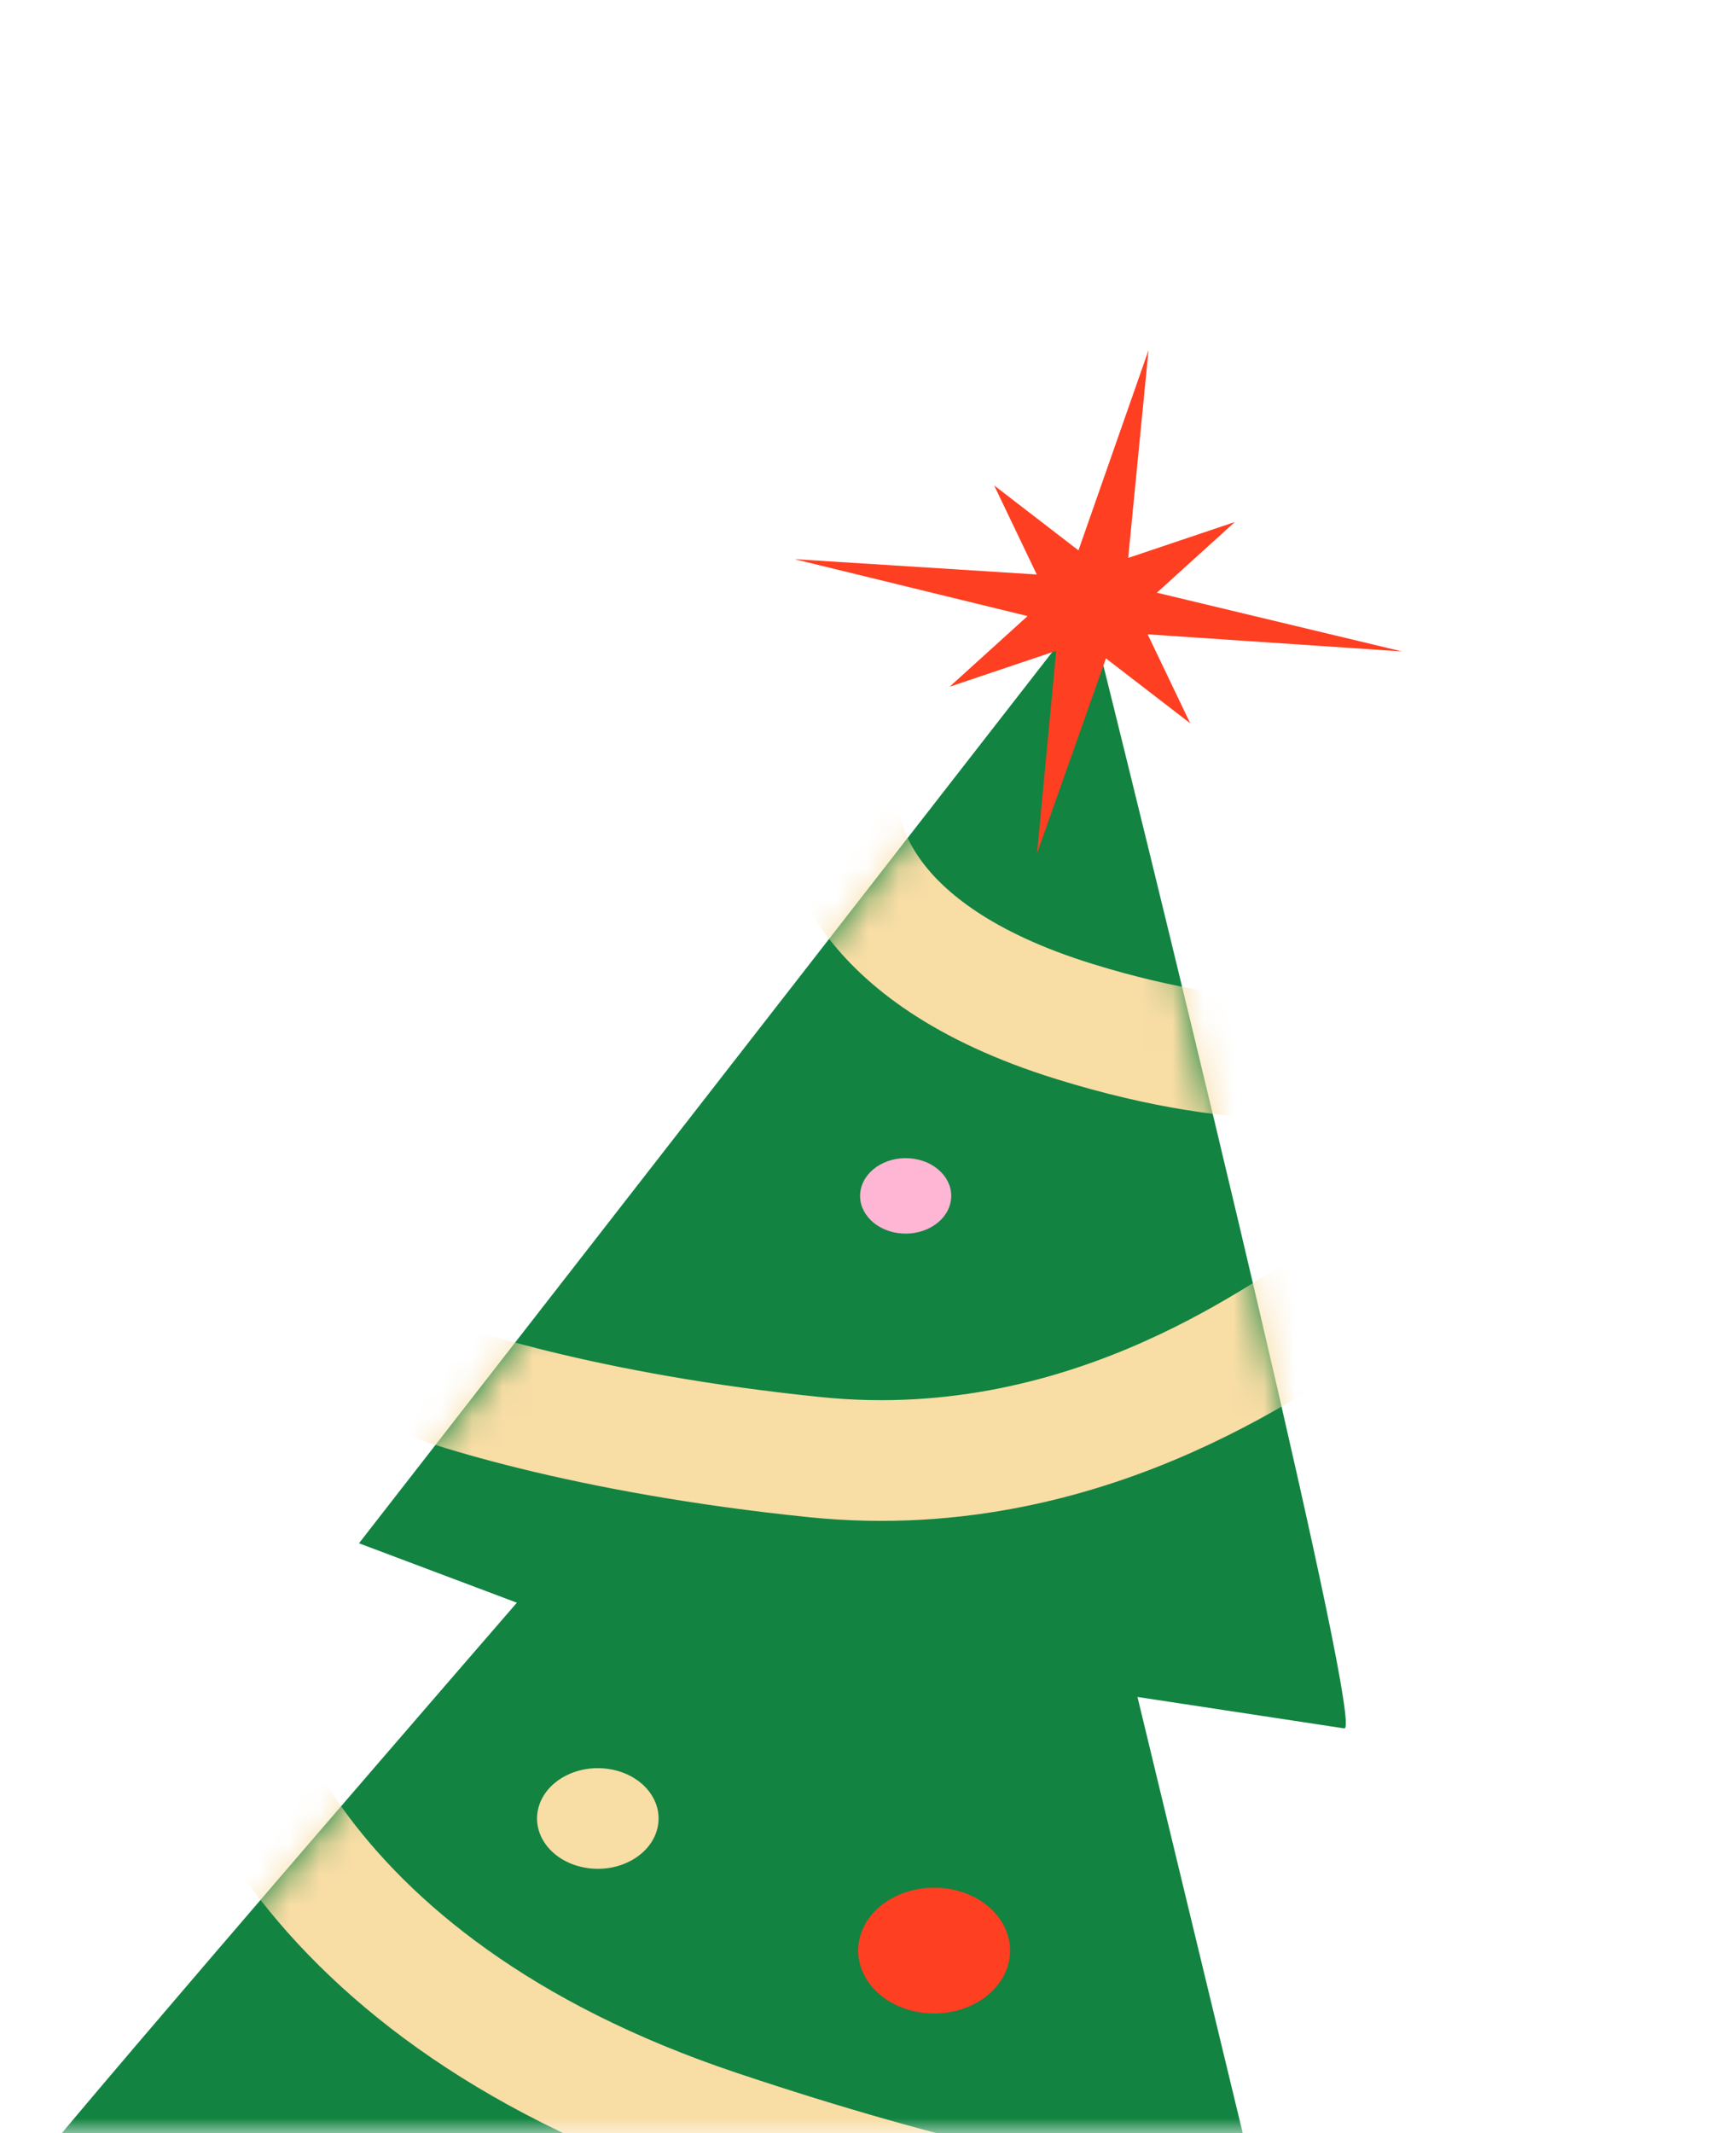<?xml version="1.0" encoding="UTF-8"?> <svg xmlns="http://www.w3.org/2000/svg" width="57" height="70" viewBox="0 0 57 70" fill="none"><g clip-path="url(#clip0_737_946)"><mask id="mask0_737_946" style="mask-type:luminance" maskUnits="userSpaceOnUse" x="0" y="0" width="57" height="70"><path d="M57 0H0V70H57V0Z" fill="white"></path></mask><g mask="url(#mask0_737_946)"><path d="M44.14 56.719C44.792 56.818 38.811 32.193 35.739 19.869L11.787 50.644L16.971 52.594C11.689 58.689 0.955 71.134 0.281 72.148C-0.393 73.162 4.347 73.231 6.801 73.138L-8.748 90.076L40.072 101.673L36.165 78.759L43.351 80.547L37.348 55.687L44.14 56.719Z" fill="#128341"></path><mask id="mask1_737_946" style="mask-type:alpha" maskUnits="userSpaceOnUse" x="-9" y="19" width="54" height="83"><path d="M44.185 56.745C44.838 56.844 38.848 32.202 35.772 19.868L11.796 50.664L16.986 52.616C11.698 58.715 0.953 71.169 0.279 72.183C-0.396 73.198 4.349 73.266 6.806 73.174L-8.759 90.123L40.117 101.732L36.203 78.801L43.397 80.591L37.385 55.713L44.185 56.745Z" fill="#128341"></path></mask><g mask="url(#mask1_737_946)"><path d="M27.498 26.756C27.67 27.247 27.91 31.239 35.276 33.521C41.169 35.346 44.755 34.727 45.811 34.19C45.591 36.871 44.905 42.335 43.915 42.743C42.677 43.254 36.112 48.772 26.765 47.818C19.287 47.055 14.353 45.468 12.821 44.77L6.551 51.496C6.287 55.645 9.32 65.133 23.557 69.9C37.794 74.668 44.72 74.199 46.404 73.369L46.956 82.294C44.675 84.973 35.148 89.902 15.286 88.189C-4.577 86.477 -9.687 84.165 -9.76 83.224" stroke="#F8DDA5" stroke-width="3.961"></path></g><path d="M37.71 11.494L37.043 18.309L40.544 17.131L37.984 19.45L46.037 21.378L37.682 20.816L39.08 23.736L36.313 21.606L34.05 28.007L34.679 21.358L31.179 22.536L33.739 20.217L26.085 18.349L34.041 18.852L32.643 15.931L35.41 18.061L37.71 11.494Z" fill="#FE3F22"></path><path d="M30.221 66.04C31.576 66.246 32.875 65.503 33.124 64.382C33.372 63.261 32.476 62.185 31.121 61.979C29.766 61.774 28.466 62.516 28.218 63.637C27.969 64.758 28.866 65.834 30.221 66.04Z" fill="#FE3F22"></path><path d="M19.269 61.299C20.353 61.464 21.393 60.87 21.591 59.973C21.79 59.076 21.073 58.215 19.989 58.051C18.905 57.886 17.865 58.48 17.666 59.377C17.468 60.274 18.185 61.135 19.269 61.299Z" fill="#F8DDA5"></path><path d="M29.466 40.462C30.279 40.586 31.059 40.14 31.208 39.467C31.358 38.795 30.819 38.149 30.006 38.026C29.194 37.903 28.414 38.348 28.265 39.021C28.115 39.693 28.654 40.339 29.466 40.462Z" fill="#FFB6D4"></path></g></g><defs><clipPath id="clip0_737_946"><rect width="57" height="70" fill="white"></rect></clipPath></defs></svg> 